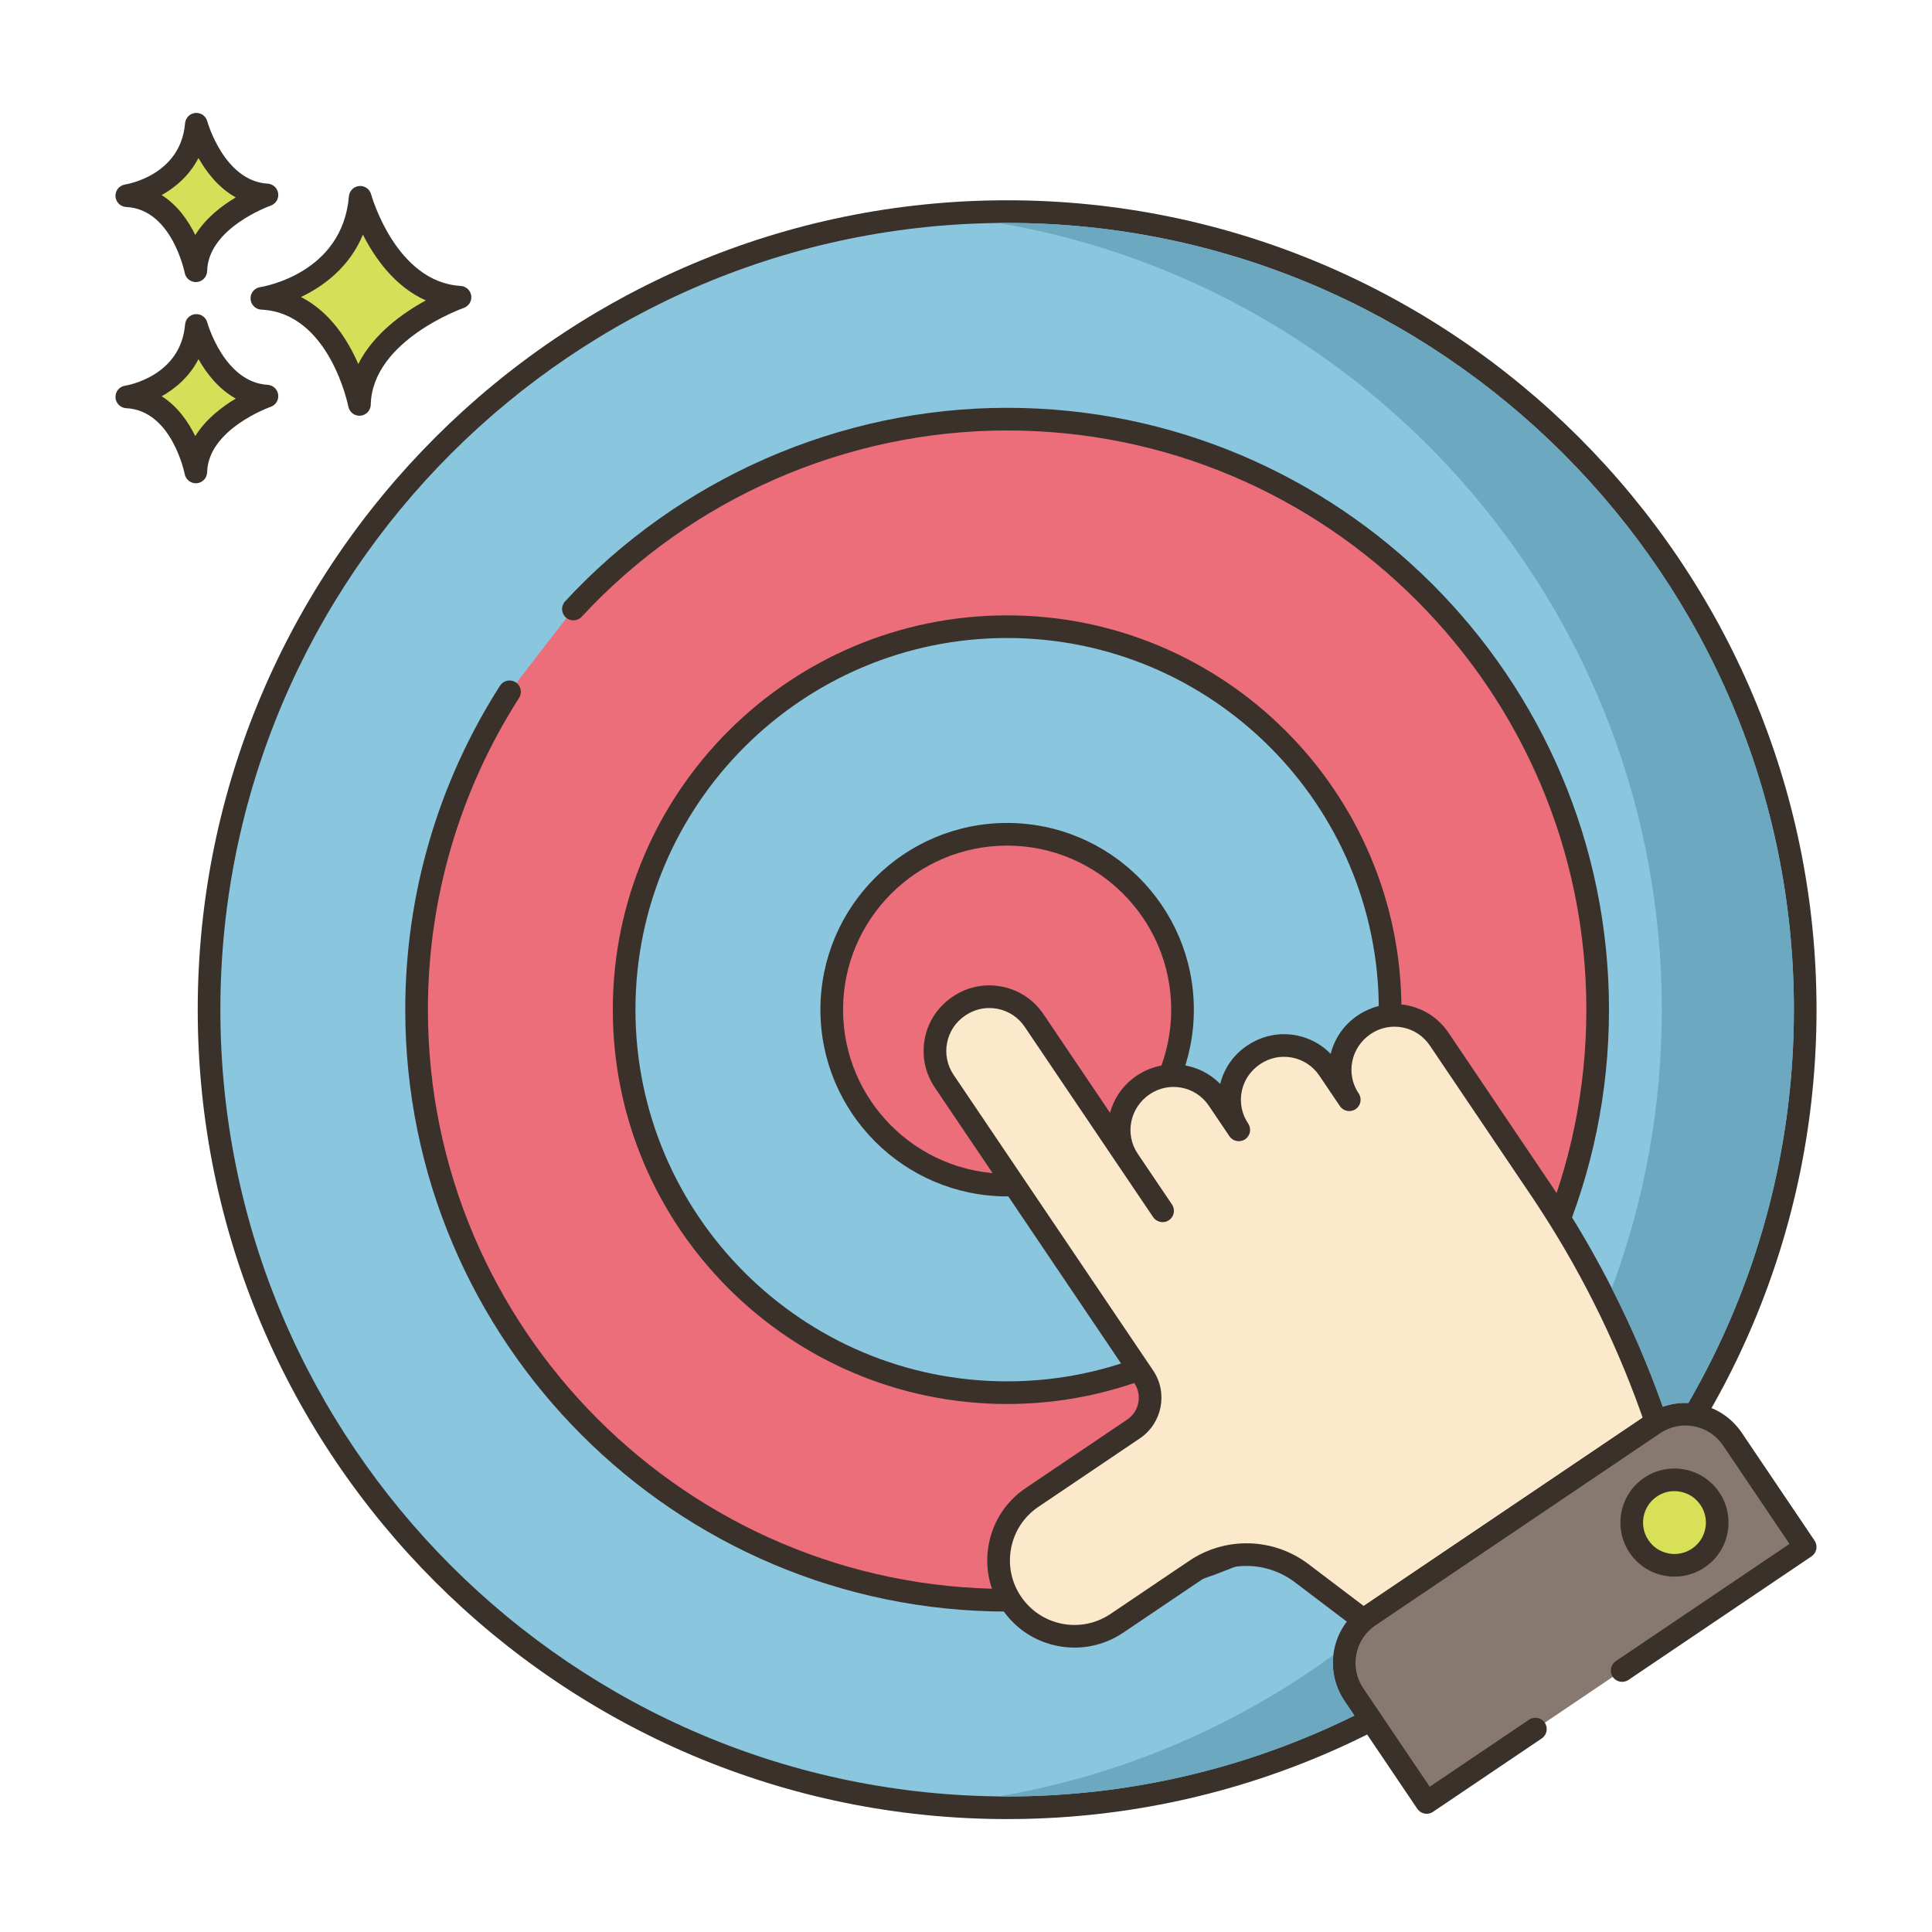 <?xml version="1.0" encoding="utf-8"?>
<!-- Generator: Adobe Illustrator 22.0.1, SVG Export Plug-In . SVG Version: 6.00 Build 0)  -->
<svg version="1.1" id="Layer_1" xmlns="http://www.w3.org/2000/svg" xmlns:xlink="http://www.w3.org/1999/xlink" x="0px" y="0px"
	 viewBox="0 0 256 256" style="enable-background:new 0 0 256 256;" xml:space="preserve">
<style type="text/css">
	.st0{fill:#3A312A;}
	.st1{fill:#D6DF58;}
	.st2{fill:#8AC5DC;}
	.st3{fill:#FAE6CA;}
	.st4{fill:#6CA8BF;}
	.st5{fill:#ED6E7A;}
	.st6{fill:#87796F;}
	.st7{fill:#DDC9AC;}
	.st8{fill:#D5DE58;}
	.st9{fill:#6CA6BE;}
	.st10{fill:#D5DC57;}
	.st11{fill:#D4DB56;}
	.st12{fill:#B7C033;}
	.st13{fill:#EF6D7A;}
	.st14{fill:#8AC6DD;}
	.st15{fill:#D7E057;}
	.st16{fill:#FCE8CB;}
	.st17{fill-rule:evenodd;clip-rule:evenodd;fill:#FCE8CB;}
	.st18{fill:#F5978A;}
	.st19{fill:#F16C7A;}
	.st20{fill:#D34E5C;}
	.st21{fill-rule:evenodd;clip-rule:evenodd;fill:#EF6D7A;}
	.st22{fill:#8AC1D8;}
	.st23{fill:#D24E5C;}
	.st24{fill:#F8E4C8;}
	.st25{fill-rule:evenodd;clip-rule:evenodd;fill:#F8E4C8;}
	.st26{fill:#F59689;}
	.st27{fill-rule:evenodd;clip-rule:evenodd;fill:#FAE6CA;}
	.st28{fill:#DECAAD;}
	.st29{fill:#B9C239;}
	.st30{fill:#695B51;}
	.st31{fill:#8AC2D9;}
	.st32{fill:#EB6E7A;}
	.st33{fill:#89C4DB;}
	.st34{fill:#EA6D7A;}
	.st35{fill:#8AC3DA;}
	.st36{fill-rule:evenodd;clip-rule:evenodd;fill:#F16C7A;}
	.st37{fill-rule:evenodd;clip-rule:evenodd;fill:#8AC5DC;}
	.st38{fill:#F7E3C7;}
	.st39{fill:#DCC8AB;}
</style>
<g>
	<g>
		<g>
			<path class="st1" d="M47.727,26.14c-0.974,11.564-13.031,13.389-13.031,13.389c10.352,0.487,12.932,14.059,12.932,14.059
				c0.221-9.677,13.328-14.202,13.328-14.202C51.137,38.799,47.727,26.14,47.727,26.14z"/>
		</g>
	</g>
	<g>
		<g>
			<path class="st0" d="M61.045,37.889c-8.61-0.515-11.838-12.025-11.87-12.141c-0.191-0.703-0.862-1.167-1.583-1.101
				c-0.725,0.066-1.298,0.642-1.359,1.367c-0.861,10.215-11.32,11.963-11.761,12.033c-0.763,0.115-1.313,0.79-1.273,1.56
				c0.04,0.77,0.657,1.384,1.428,1.421c9.033,0.425,11.505,12.718,11.529,12.842c0.137,0.711,0.759,1.217,1.472,1.217
				c0.042,0,0.084-0.002,0.126-0.005c0.764-0.064,1.356-0.693,1.374-1.459c0.195-8.509,12.198-12.777,12.319-12.819
				c0.676-0.235,1.092-0.914,0.995-1.622C62.343,38.473,61.76,37.932,61.045,37.889z M47.473,48.236
				c-1.358-3.131-3.711-6.908-7.591-8.878c2.933-1.405,6.413-3.914,8.206-8.274c1.552,3.071,4.202,6.881,8.339,8.724
				C53.417,41.448,49.5,44.214,47.473,48.236z"/>
		</g>
	</g>
	<g>
		<g>
			<path class="st1" d="M26.018,43.12c-0.689,8.179-9.217,9.471-9.217,9.471c7.322,0.344,9.147,9.944,9.147,9.944
				c0.156-6.844,9.427-10.045,9.427-10.045C28.43,52.074,26.018,43.12,26.018,43.12z"/>
		</g>
	</g>
	<g>
		<g>
			<path class="st0" d="M35.463,50.992c-5.769-0.345-7.977-8.185-7.998-8.264c-0.19-0.702-0.855-1.163-1.582-1.102
				c-0.726,0.065-1.299,0.642-1.36,1.368c-0.579,6.871-7.651,8.067-7.947,8.114c-0.763,0.115-1.313,0.79-1.273,1.561
				c0.04,0.77,0.657,1.384,1.428,1.421c6.039,0.284,7.728,8.644,7.744,8.726c0.136,0.712,0.759,1.22,1.472,1.22
				c0.042,0,0.083-0.001,0.125-0.005c0.765-0.063,1.358-0.694,1.376-1.461c0.13-5.709,8.336-8.634,8.417-8.662
				c0.676-0.234,1.094-0.913,0.996-1.622C36.763,51.576,36.178,51.035,35.463,50.992z M25.874,57.788
				c-0.924-1.886-2.341-3.948-4.449-5.281c1.857-1.041,3.699-2.63,4.873-4.917c1.058,1.874,2.656,3.955,4.944,5.225
				C29.391,53.915,27.251,55.555,25.874,57.788z"/>
		</g>
	</g>
	<g>
		<g>
			<path class="st1" d="M26.018,16.462c-0.689,8.179-9.217,9.471-9.217,9.471c7.322,0.344,9.147,9.944,9.147,9.944
				c0.156-6.845,9.427-10.045,9.427-10.045C28.43,25.417,26.018,16.462,26.018,16.462z"/>
		</g>
	</g>
	<g>
		<g>
			<path class="st0" d="M35.463,24.334c-5.769-0.345-7.977-8.186-7.998-8.265c-0.191-0.702-0.856-1.163-1.582-1.102
				c-0.726,0.065-1.299,0.642-1.36,1.368c-0.579,6.871-7.651,8.067-7.947,8.114c-0.763,0.115-1.313,0.79-1.273,1.56
				c0.04,0.77,0.657,1.384,1.428,1.421c6.039,0.284,7.728,8.644,7.744,8.726c0.136,0.712,0.759,1.22,1.472,1.22
				c0.042,0,0.083-0.001,0.125-0.005c0.765-0.063,1.358-0.694,1.376-1.461c0.13-5.709,8.336-8.634,8.417-8.662
				c0.676-0.234,1.094-0.913,0.996-1.622C36.763,24.919,36.178,24.377,35.463,24.334z M25.874,31.131
				c-0.924-1.886-2.341-3.948-4.45-5.281c1.857-1.042,3.7-2.631,4.874-4.918c1.058,1.874,2.656,3.956,4.944,5.225
				C29.392,27.258,27.251,28.898,25.874,31.131z"/>
		</g>
	</g>
	<g>
		<g>
			<circle class="st14" cx="133.45" cy="133.787" r="105.75"/>
		</g>
	</g>
	<g>
		<g>
			<path class="st0" d="M133.45,26.538c-59.138,0-107.25,48.112-107.25,107.25s48.112,107.25,107.25,107.25
				s107.25-48.112,107.25-107.25S192.587,26.538,133.45,26.538z M133.45,238.038c-57.484,0-104.25-46.766-104.25-104.25
				s46.766-104.25,104.25-104.25S237.7,76.304,237.7,133.788S190.934,238.038,133.45,238.038z"/>
		</g>
	</g>
	<g>
		<g>
			<path class="st32" d="M133.45,55.537c-22.724,0-43.176,9.695-57.471,25.164l-8.459,10.965
				C59.732,103.829,55.2,118.274,55.2,133.787c0,43.216,35.034,78.25,78.25,78.25c43.216,0,78.25-35.034,78.25-78.25
				S176.666,55.537,133.45,55.537z"/>
		</g>
	</g>
	<g>
		<g>
			<path class="st0" d="M133.45,54.038c-22.162,0-43.511,9.348-58.573,25.646c-0.563,0.608-0.525,1.558,0.083,2.12
				c0.608,0.563,1.558,0.524,2.12-0.083c14.496-15.685,35.042-24.682,56.37-24.682c42.32,0,76.75,34.43,76.75,76.75
				s-34.43,76.75-76.75,76.75s-76.75-34.43-76.75-76.75c0-14.68,4.178-28.965,12.082-41.313c0.447-0.698,0.243-1.625-0.455-2.072
				c-0.699-0.448-1.625-0.244-2.072,0.455c-8.214,12.831-12.556,27.675-12.556,42.93c0,43.974,35.776,79.75,79.75,79.75
				c43.974,0,79.75-35.776,79.75-79.75S177.424,54.038,133.45,54.038z"/>
		</g>
	</g>
	<g>
		<g>
			
				<ellipse transform="matrix(0.973 -0.23 0.23 0.973 -27.168 34.239)" class="st14" cx="133.45" cy="133.788" rx="50.749" ry="50.749"/>
		</g>
	</g>
	<g>
		<g>
			<path class="st0" d="M133.45,81.539c-28.81,0-52.249,23.439-52.249,52.249s23.439,52.249,52.249,52.249
				c28.81,0,52.249-23.439,52.249-52.249S162.26,81.539,133.45,81.539z M133.45,183.037c-27.156,0-49.249-22.093-49.249-49.249
				s22.093-49.249,49.249-49.249c27.156,0,49.249,22.093,49.249,49.249S160.605,183.037,133.45,183.037z"/>
		</g>
	</g>
	<g>
		<g>
			
				<ellipse transform="matrix(0.987 -0.16 0.16 0.987 -19.707 23.104)" class="st32" cx="133.45" cy="133.787" rx="23.241" ry="23.241"/>
		</g>
	</g>
	<g>
		<g>
			<path class="st0" d="M133.45,109.046c-13.643,0-24.741,11.099-24.741,24.741s11.099,24.741,24.741,24.741
				c13.643,0,24.741-11.099,24.741-24.741S147.092,109.046,133.45,109.046z M133.45,155.529c-11.988,0-21.741-9.753-21.741-21.741
				s9.753-21.741,21.741-21.741c11.988,0,21.741,9.753,21.741,21.741S145.438,155.529,133.45,155.529z"/>
		</g>
	</g>
	<g>
		<g>
			<path class="st16" d="M218.738,186.406c-3.566-9.931-8.335-19.385-14.182-28.168c-0.048-0.071-0.087-0.141-0.135-0.212
				l-13.725-20.336c-2.206-3.268-6.641-4.129-9.909-1.923l-0.077,0.052c-3.268,2.206-4.129,6.641-1.923,9.909l-2.731-4.046
				c-2.205-3.268-6.641-4.129-9.909-1.923l-0.077,0.052c-3.268,2.206-4.129,6.641-1.923,9.909l-2.731-4.046
				c-2.206-3.268-6.641-4.129-9.909-1.923l-0.077,0.052c-3.268,2.205-4.129,6.641-1.923,9.909l4.544,6.733l-0.009-0.002
				l-17.025-25.225c-2.206-3.268-6.641-4.129-9.909-1.923l-0.077,0.052c-3.268,2.206-4.129,6.641-1.923,9.909l26.439,39.174
				c1.539,2.281,0.939,5.376-1.342,6.915l-13.45,9.077c-4.606,3.108-5.819,9.362-2.715,13.963c1.554,2.303,3.893,3.757,6.418,4.247
				c2.531,0.486,5.244,0.012,7.547-1.542l10.407-7.024c4.288-2.894,9.947-2.739,14.07,0.391l8.22,6.231
				c0.225-0.199,0.466-0.386,0.723-0.56l37.712-25.452c0.115-0.078,0.229-0.146,0.338-0.22L218.738,186.406z"/>
		</g>
	</g>
	<g>
		<g>
			<path class="st0" d="M220.886,187.946l-0.737-2.047c-3.592-10.004-8.418-19.59-14.389-28.561l-13.822-20.488
				c-1.291-1.913-3.249-3.208-5.514-3.647c-2.264-0.44-4.565,0.029-6.555,1.372c-1.837,1.24-3.046,3.069-3.544,5.068
				c-1.218-1.255-2.788-2.109-4.541-2.449c-2.265-0.438-4.565,0.03-6.555,1.373c-1.785,1.205-3.033,2.991-3.548,5.065
				c-2.86-2.932-7.512-3.492-11.092-1.075c-1.787,1.206-2.978,2.968-3.501,4.901l-8.83-13.082c-1.291-1.913-3.249-3.208-5.513-3.647
				c-2.268-0.44-4.566,0.029-6.478,1.32l-0.077,0.052c-1.913,1.291-3.208,3.249-3.648,5.514c-0.439,2.265,0.029,4.565,1.32,6.478
				l26.438,39.174c1.074,1.591,0.653,3.758-0.938,4.833l-13.45,9.077c-2.559,1.727-4.293,4.348-4.882,7.379
				c-0.589,3.031,0.037,6.109,1.763,8.667c1.728,2.56,4.347,4.293,7.378,4.881c0.738,0.142,1.479,0.212,2.215,0.212
				c2.286,0,4.519-0.678,6.454-1.983l10.406-7.024c3.76-2.538,8.712-2.398,12.325,0.344l8.22,6.231
				c0.569,0.431,1.366,0.402,1.901-0.073c0.176-0.156,0.366-0.303,0.567-0.439l37.714-25.453l0.336-0.219
				C220.883,189.313,221.118,188.592,220.886,187.946z M180.702,212.805l-7.313-5.544c-4.636-3.519-10.992-3.695-15.816-0.44
				l-10.407,7.024c-1.893,1.279-4.173,1.748-6.421,1.312c-2.242-0.435-4.181-1.718-5.461-3.614
				c-1.277-1.893-1.741-4.171-1.305-6.416c0.436-2.245,1.72-4.186,3.616-5.465l13.45-9.077c2.962-2,3.745-6.036,1.746-8.998
				l-26.439-39.174c-0.842-1.248-1.148-2.75-0.862-4.228c0.287-1.478,1.133-2.756,2.381-3.599c0,0,0.077-0.052,0.077-0.052
				c0.942-0.636,2.03-0.966,3.142-0.966c0.361,0,0.724,0.035,1.085,0.104c1.478,0.287,2.756,1.132,3.599,2.381l17.025,25.225
				c0.218,0.323,0.562,0.55,0.943,0.63c0.6,0.128,1.213-0.124,1.554-0.63c0.341-0.507,0.34-1.17-0.002-1.677l-4.544-6.732
				c-1.739-2.577-1.057-6.088,1.596-7.879c1.248-0.843,2.748-1.149,4.228-0.862c1.478,0.287,2.756,1.133,3.599,2.381l2.731,4.046
				c0.463,0.686,1.395,0.868,2.082,0.404c0.687-0.463,0.867-1.396,0.404-2.083l-0.003-0.004c-0.84-1.247-1.145-2.747-0.859-4.223
				c0.287-1.478,1.133-2.756,2.458-3.651c1.248-0.843,2.751-1.149,4.228-0.861c1.478,0.287,2.756,1.132,3.599,2.381l2.721,4.032
				c0.003,0.005,0.006,0.01,0.01,0.015c0.463,0.687,1.395,0.868,2.082,0.404c0.687-0.463,0.867-1.396,0.404-2.083l-0.003-0.004
				c-1.735-2.576-1.053-6.083,1.6-7.874c1.247-0.842,2.749-1.147,4.228-0.862c1.478,0.287,2.756,1.133,3.599,2.381l13.759,20.39
				l0.096,0.15c5.793,8.701,10.509,18.068,14.019,27.845l0.34,0.944L180.702,212.805z"/>
		</g>
	</g>
	<g>
		<g>
			<path class="st6" d="M229.557,190.697c-2.32-3.438-6.987-4.343-10.425-2.023l-13.94,9.408l-11.466,7.738l-12.305,8.304
				c-3.438,2.32-4.343,6.987-2.023,10.425l9.642,14.287l14.41-9.726l11.49-7.755l24.258-16.372L229.557,190.697z"/>
		</g>
	</g>
	<g>
		<g>
			<path class="st0" d="M240.443,204.144l-9.643-14.287c-1.346-1.995-3.388-3.346-5.751-3.804c-2.362-0.458-4.761,0.031-6.756,1.377
				l-37.71,25.451c-1.995,1.346-3.346,3.388-3.804,5.75c-0.458,2.363,0.03,4.762,1.377,6.757l9.642,14.287
				c0.222,0.33,0.567,0.557,0.957,0.633c0.095,0.018,0.19,0.027,0.286,0.027c0.297,0,0.589-0.088,0.839-0.257l14.41-9.726
				c0.687-0.463,0.867-1.396,0.404-2.083c-0.463-0.687-1.396-0.868-2.082-0.404l-13.167,8.886l-8.803-13.043
				c-0.898-1.33-1.224-2.931-0.919-4.506c0.306-1.576,1.207-2.938,2.537-3.836l37.711-25.451c1.331-0.897,2.93-1.226,4.507-0.918
				c1.576,0.306,2.938,1.207,3.836,2.537l8.803,13.043l-23.015,15.533c-0.687,0.463-0.867,1.396-0.404,2.083
				c0.463,0.687,1.395,0.868,2.083,0.404l24.258-16.372c0.33-0.222,0.557-0.567,0.633-0.958
				C240.748,204.879,240.665,204.474,240.443,204.144z"/>
		</g>
	</g>
	<g>
		<g>
			<path class="st15" d="M226.57,198.58c-1.75-2.593-5.271-3.276-7.864-1.526s-3.276,5.271-1.526,7.864
				c1.75,2.593,5.271,3.276,7.864,1.526C227.637,204.694,228.32,201.173,226.57,198.58z"/>
		</g>
	</g>
	<g>
		<g>
			<path class="st0" d="M227.813,197.741c-2.21-3.275-6.672-4.141-9.945-1.93c-3.274,2.209-4.141,6.671-1.931,9.946
				c1.382,2.048,3.646,3.154,5.949,3.154c1.378,0,2.771-0.396,3.997-1.224C229.157,205.478,230.023,201.016,227.813,197.741z
				 M225.963,202.542c-0.212,1.092-0.836,2.036-1.759,2.658c-0.922,0.622-2.03,0.847-3.123,0.636
				c-1.092-0.212-2.036-0.836-2.658-1.758c-1.284-1.904-0.781-4.497,1.122-5.782h0c0.696-0.47,1.498-0.713,2.32-0.713
				c0.267,0,0.535,0.025,0.802,0.077c1.092,0.212,2.036,0.836,2.658,1.758C225.949,200.341,226.175,201.451,225.963,202.542z"/>
		</g>
	</g>
	<g>
		<g>
			<path class="st4" d="M178.16,225.39c-1.22-1.81-1.74-3.96-1.48-6.1c-12.88,9.4-27.97,15.95-44.35,18.74
				c0.37,0.01,0.75,0.01,1.12,0.01c16.51,0,32.12-3.86,46.01-10.72L178.16,225.39z"/>
		</g>
	</g>
	<g>
		<g>
			<path class="st4" d="M133.45,29.54c-0.37,0-0.75,0-1.12,0.01c49.89,8.49,87.87,51.93,87.87,104.24c0,12.99-2.34,25.43-6.63,36.92
				c2.52,4.93,4.72,10,6.58,15.19l0.18,0.51c1.08-0.38,2.22-0.56,3.38-0.5c8.89-15.35,13.99-33.15,13.99-52.12
				C237.7,76.3,190.93,29.54,133.45,29.54z"/>
		</g>
	</g>
</g>
</svg>
